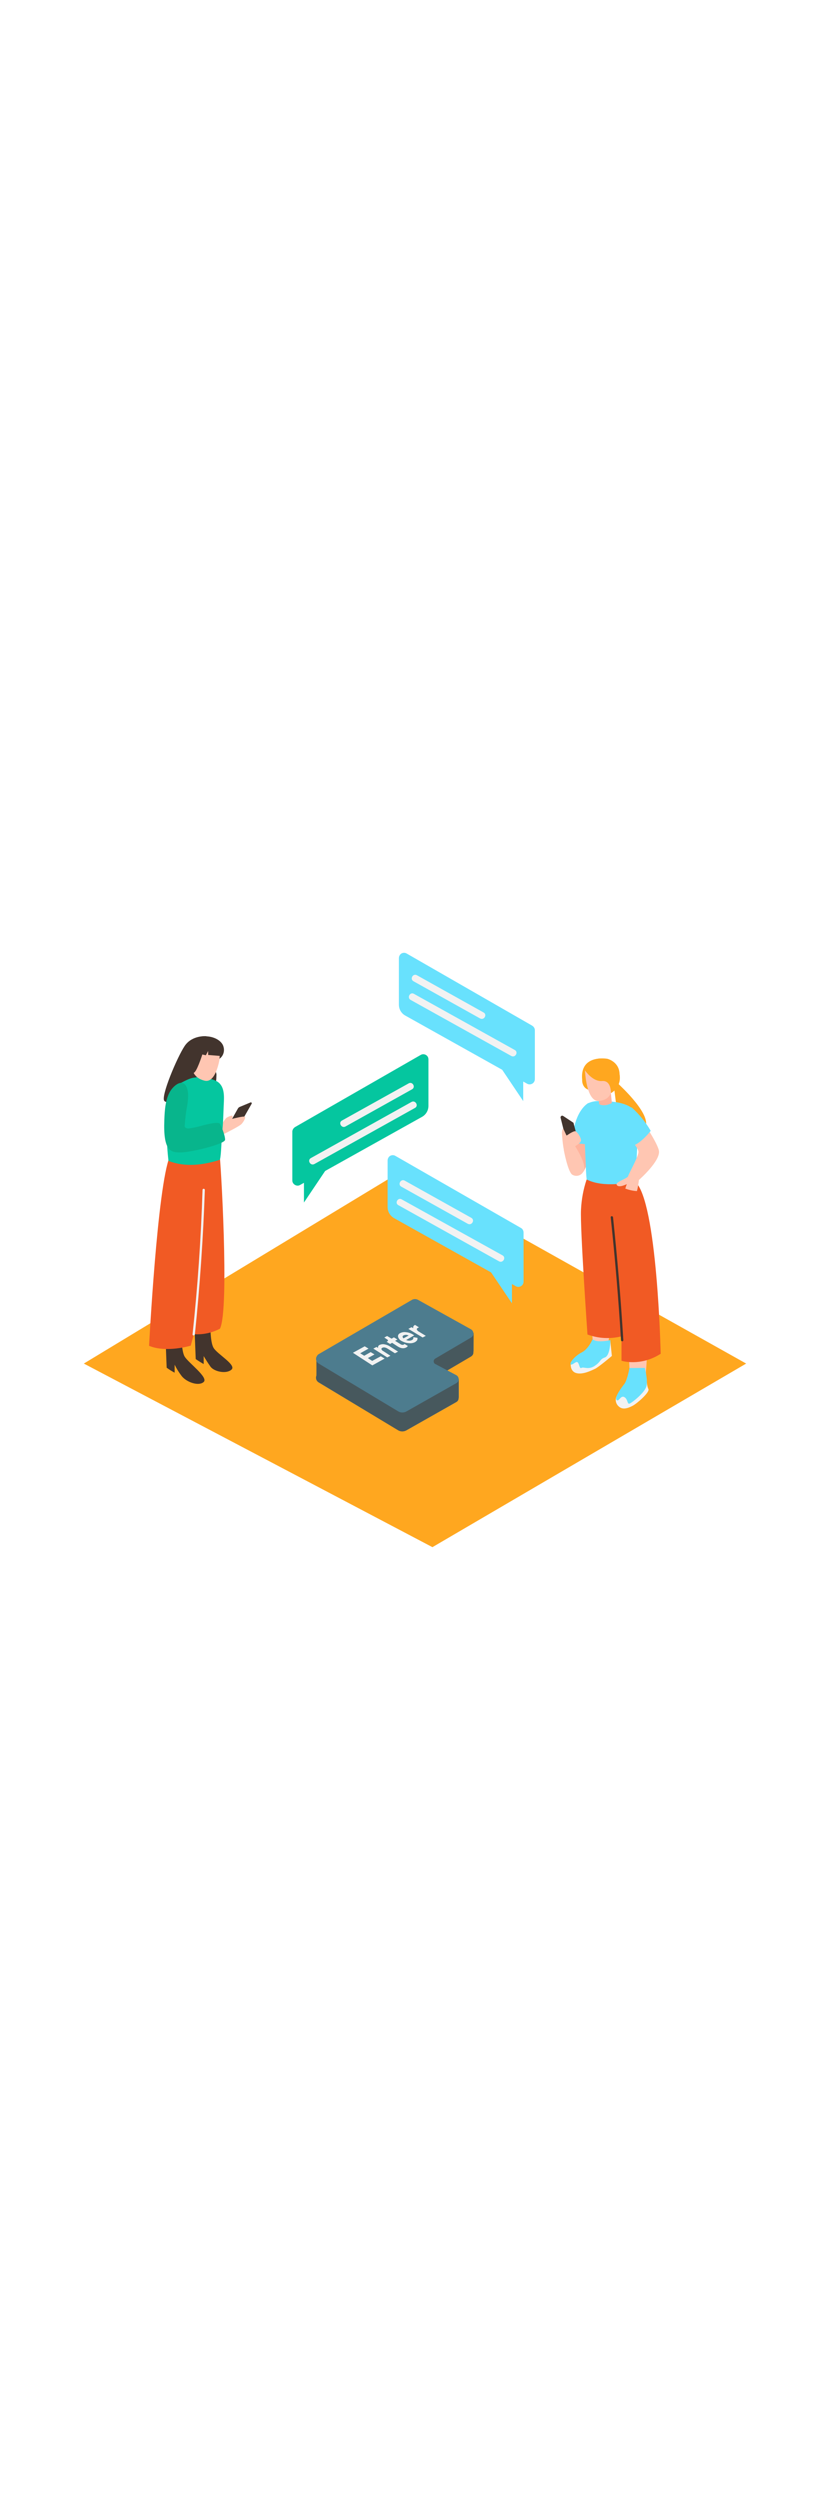 <svg version="1.1" id="Layer_1" xmlns="http://www.w3.org/2000/svg" xmlns:xlink="http://www.w3.org/1999/xlink" x="0px" y="0px" viewBox="0 0 500 500" style="width: 166px;" xml:space="preserve" data-imageid="chatting-84" imageName="Chatting" class="illustrations_image">
<style type="text/css">
	.st0_chatting-84{fill:#FFA71F;}
	.st1_chatting-84{opacity:0.32;fill:url(#SVGID_1_);enable-background:new    ;}
	.st2_chatting-84{opacity:0.32;fill:url(#SVGID_00000017496561706017962000000000211862070723950216_);enable-background:new    ;}
	.st3_chatting-84{opacity:0.32;fill:url(#SVGID_00000131366799070459802360000015937265649362459822_);enable-background:new    ;}
	.st4_chatting-84{fill:#4D7C8E;}
	.st5_chatting-84{opacity:0.5;fill:#42342D;enable-background:new    ;}
	.st6_chatting-84{fill:#F2F2F2;}
	.st7_chatting-84{fill:#42342D;}
	.st8_chatting-84{fill:#FFC6B2;}
	.st9_chatting-84{fill:#F15A24;}
	.st10_chatting-84{fill:#05C69F;}
	.st11_chatting-84{fill:#08B58C;}
	.st12_chatting-84{fill:#FFB39C;}
	.st13_chatting-84{fill:#68E1FD;}
	.st14_chatting-84{fill:none;}
</style>
<polygon id="Base_chatting-84" class="st0_chatting-84" points="50.5,318.4 242.3,202.2 449.5,318.4 260.5,429 "/>
<g id="Shadow_chatting-84">
	
		<linearGradient id="SVGID_1_-chatting-84" gradientUnits="userSpaceOnUse" x1="188.978" y1="-792.532" x2="208.098" y2="-812.572" gradientTransform="matrix(1 0 0 1 0 1164.63)">
		<stop offset="0" style="stop-color:#F2F2F2;stop-opacity:0"/>
		<stop offset="1" style="stop-color:#F15A24"/>
	</linearGradient>
	<path class="st1_chatting-84" d="M275,341.6c-9.7-5.1-63.1-9.4-72-15.7c-1.9-1.4,4.2-6.6,4.1-8.5l-59.4,38.2l52.5,28.7L275,341.6z"/>
	
		<linearGradient id="SVGID_00000133523613180989312620000008817860209772101300_-chatting-84" gradientUnits="userSpaceOnUse" x1="98.278" y1="-824.173" x2="110.778" y2="-838.323" gradientTransform="matrix(1 0 0 1 0 1164.63)">
		<stop offset="0" style="stop-color:#F2F2F2;stop-opacity:0"/>
		<stop offset="1" style="stop-color:#F15A24"/>
	</linearGradient>
	<path style="opacity:0.32;fill:url(#SVGID_00000133523613180989312620000008817860209772101300_);enable-background:new    ;" d="&#10;&#9;&#9;M124.3,311.6c-1.7-1.2-2.8-3-3-5.1l-41.5,26.7l26.7,14.7l0,0c0.1-0.5,33-25.9,33-25.9C129.8,316.9,133.2,317.9,124.3,311.6z"/>
	
		<linearGradient id="SVGID_00000137827511430846544370000004001593353801050281_-chatting-84" gradientUnits="userSpaceOnUse" x1="297.114" y1="-796.632" x2="348.825" y2="-824.842" gradientTransform="matrix(1 0 0 1 0 1164.63)">
		<stop offset="0" style="stop-color:#F2F2F2;stop-opacity:0"/>
		<stop offset="1" style="stop-color:#F15A24"/>
	</linearGradient>
	<path style="opacity:0.32;fill:url(#SVGID_00000137827511430846544370000004001593353801050281_);enable-background:new    ;" d="&#10;&#9;&#9;M384.2,325.4c-0.2-0.3-0.2-0.7,0-1c0.2-0.4-5.1-1.4-4.9-1.8c0.3-0.9-3.1-1-2.9-1.9c-8.9-3.9-10.7-5.3-17.5-11.8l-66.3,42.6&#10;&#9;&#9;l37.5,23.8l50.7-31.3C381.2,343.2,395,337.2,384.2,325.4z"/>
</g>
<g id="Enter_Button_chatting-84">
	<path class="st4_chatting-84" d="M192.2,324l56-32.6c1.1-0.6,2.5-0.6,3.6,0l32,17.8c1.3,0.8,1.8,2.5,1.1,3.8c-0.3,0.4-0.6,0.8-1.1,1.1&#10;&#9;&#9;l-21.6,12.7c-0.9,0.5-1.2,1.7-0.7,2.6c0.2,0.3,0.4,0.6,0.8,0.7l12.6,6.7c1.3,0.7,1.8,2.4,1.1,3.7c-0.2,0.4-0.6,0.8-1.1,1.1l-30,17&#10;&#9;&#9;c-1.5,0.9-3.5,0.9-5,0L192,329.8c-1.6-0.9-2.1-3-1.2-4.5C191.2,324.7,191.6,324.3,192.2,324z"/>
	<path class="st4_chatting-84" d="M190.6,326.6c0.1-0.4,0-11.5,0-11.5l11,5.7L190.6,326.6z"/>
	<polygon class="st4_chatting-84" points="276.4,339.1 276.4,327.7 266.4,334 &#9;"/>
	<polygon class="st4_chatting-84" points="285.3,311.2 285.3,300 274.4,306 278.6,309.8 &#9;"/>
	<path class="st5_chatting-84" d="M285.3,300l-9,5l-24.4-13.6c-1.1-0.6-2.5-0.6-3.6,0l-48.7,28.3l-9-4.7c0,0,0.1,8.2,0,10.7&#10;&#9;&#9;c-0.6,1.5,0,3.2,1.4,4l47.8,28.9c1.5,0.9,3.5,0.9,5,0l30-17c1-0.5,1.5-1.6,1.4-2.6l0.1,0.1v-11.4l-8.7,5.4l-5.4-2.9&#10;&#9;&#9;c-0.3-0.2-0.6-0.4-0.8-0.7c-0.5-0.9-0.2-2.1,0.7-2.6l21.6-12.7c0.4-0.3,0.8-0.6,1.1-1.1c0.3-0.6,0.4-1.2,0.3-1.9h0.1L285.3,300z"/>
	<path class="st4_chatting-84" d="M192.2,312.6l56-32.6c1.1-0.6,2.5-0.6,3.6,0l32,17.8c1.3,0.8,1.8,2.5,1.1,3.8c0,0,0,0,0,0&#10;&#9;&#9;c-0.3,0.4-0.6,0.8-1.1,1.1l-21.6,12.7c-0.9,0.5-1.2,1.7-0.7,2.6c0.2,0.3,0.4,0.6,0.8,0.7l12.6,6.7c1.3,0.7,1.8,2.4,1.1,3.7&#10;&#9;&#9;c-0.2,0.4-0.6,0.8-1.1,1.1l-30,17c-1.5,0.9-3.5,0.9-5,0L192,318.4c-1.6-0.9-2.1-3-1.1-4.5C191.2,313.3,191.6,312.9,192.2,312.6&#10;&#9;&#9;L192.2,312.6z"/>
	<path class="st6_chatting-84" d="M229.4,314l2.3,1.4l-7.4,4.1l-11.7-7.6l7.1-3.9l2.3,1.4l-5,2.8l2.4,1.5l3.9-2.2l2.3,1.4l-4,2.2l2.6,1.7&#10;&#9;&#9;L229.4,314z"/>
	<path class="st6_chatting-84" d="M227.8,309c0-0.1-0.1-0.2-0.1-0.3c0-0.6,0.3-1.2,0.9-1.5c0.9-0.4,1.9-0.6,2.9-0.4c1.2,0.2,2.4,0.6,3.4,1.3&#10;&#9;&#9;l4.9,3.1l-1.9,1l-4.6-2.9c-0.5-0.3-1-0.5-1.6-0.6c-0.5-0.1-1,0-1.4,0.2c-0.4,0.2-0.6,0.5-0.5,0.9c0.2,0.5,0.6,0.9,1.1,1.1l4.3,2.8&#10;&#9;&#9;l-1.9,1l-8.4-5.3l1.9-1L227.8,309z"/>
	<path class="st6_chatting-84" d="M231.5,302.7l1.7-0.9l2.7,1.6l1.4-0.8l2.1,1.3l-1.4,0.8l3.4,2.1c0.3,0.2,0.6,0.3,0.9,0.3&#10;&#9;&#9;c0.3,0.1,0.6,0,0.9-0.1c0.1-0.1,0.2-0.1,0.3-0.2c0.1-0.1,0.1-0.1,0.2-0.2l0,0l2,1.2c-0.3,0.4-0.6,0.7-1,0.9&#10;&#9;&#9;c-1.5,0.8-3.2,0.6-5.1-0.6l-3.4-2.2l-1.2,0.7l-2.1-1.3l0.6-0.4c0.2-0.1,0.3-0.3,0.2-0.5c-0.1-0.3-0.3-0.5-0.6-0.6L231.5,302.7z"/>
	<path class="st6_chatting-84" d="M244.7,304.2c0.6,0.3,1.2,0.4,1.8,0.4c0.6,0,1.2-0.1,1.7-0.4c0.3-0.1,0.6-0.4,0.7-0.7c0.1-0.2,0.2-0.4,0.1-0.7&#10;&#9;&#9;v-0.3l2.5,0.4v0.2c0,0.1,0,0.3,0,0.4c0,0.2-0.1,0.4-0.1,0.6c-0.1,0.3-0.3,0.5-0.5,0.7c-0.3,0.3-0.6,0.5-0.9,0.7&#10;&#9;&#9;c-1.2,0.6-2.6,0.8-3.9,0.6c-1.5-0.1-2.9-0.6-4.2-1.3c-1-0.5-1.8-1.4-2.1-2.5c-0.2-0.9,0.3-1.8,1.2-2.2c1.1-0.6,2.4-0.8,3.6-0.6&#10;&#9;&#9;c1.4,0.1,2.8,0.6,4,1.3l0.9,0.6L244.7,304.2z M242.5,302.2c0.1,0.4,0.2,0.7,0.6,1l3.1-1.7c-0.5-0.2-1.1-0.4-1.6-0.4&#10;&#9;&#9;c-0.5,0-1,0.1-1.4,0.3C242.8,301.5,242.6,301.8,242.5,302.2L242.5,302.2z"/>
	<path class="st6_chatting-84" d="M252.4,296.6c-0.2,0.1-0.5,0.2-0.7,0.3c-0.5,0.3-0.7,0.6-0.6,1c0.3,0.6,0.7,1,1.3,1.3l4.1,2.5l-1.9,1l-8.6-5.2&#10;&#9;&#9;l1.9-1l1.1,0.6c0-0.1,0-0.2-0.1-0.3c0-0.2,0-0.5,0.1-0.7c0.1-0.3,0.4-0.6,0.7-0.8l0.3-0.2L252.4,296.6z"/>
</g>
<g id="Character_2_chatting-84">
	<path class="st7_chatting-84" d="M146.8,170.3l4.8-8.4c0.2-0.3,0-0.6-0.2-0.8c0,0,0,0,0,0c-0.2-0.1-0.3-0.1-0.5,0l-6.5,2.7&#10;&#9;&#9;c-0.5,0.2-0.9,0.6-1.1,1l-4.4,7.8l0,0C141.4,171.6,144.1,171.1,146.8,170.3z"/>
	<path class="st8_chatting-84" d="M132.6,176.1c0,0,2.9-5.2,3.8-5.7c1-0.7,2.2-1.2,3.4-1.4c0.7,0.2,0,2,0,2s7-1.8,7.7-1.3s-0.7,3-2,4.4&#10;&#9;&#9;s-10.6,6-10.6,6L132.6,176.1z"/>
	<path class="st7_chatting-84" d="M124.3,121.2c0,0-8.5-0.8-13,5.8c-4.5,6.6-14.9,31.2-12.2,33.3s17.3,4.4,24.4,2.4c7.1-2.1,6.9-18.7,6.9-18.7"/>
	<path class="st7_chatting-84" d="M126.8,292.6c0,0-0.5,12.6,1.9,16.4c2.3,3.8,13.8,10.2,10.8,13s-10.2,1.4-12.6-1.6c-1.5-2.1-2.9-4.3-4.2-6.5&#10;&#9;&#9;v4.8c-1.6-0.9-3.2-1.9-4.8-3c0-0.2-1.1-28.5-1.1-28.5"/>
	<path class="st7_chatting-84" d="M109.4,297.9c0,0-0.5,12.6,1.9,16.4s14.4,12.5,11.4,15.2s-10.2,0.2-13.2-3.5c-1.7-2.2-3.1-4.5-4.3-6.9v4.8&#10;&#9;&#9;c-1.7-0.9-3.3-1.9-4.8-3c0-0.2-1.1-28.4-1.1-28.4"/>
	<path class="st9_chatting-84" d="M132.2,191.7c0.6,1.6,6.2,94,0.3,105.7c-4.8,2.5-10.3,3.7-15.7,3.3l-1.9,6.9c0,0-14.6,4.5-25.1,0.1&#10;&#9;&#9;c0,0,5-96.2,12.5-114.1"/>
	<path class="st10_chatting-84" d="M134.4,172.2c0.1-2.5,0.2-5.1,0.3-7.6c0.1-4.6,1.1-10.9-2.1-14.6c-2.1-2.5-5.6-2.9-8.4-3.9&#10;&#9;&#9;c-1.3-0.4-2.6-0.7-3.9-0.6c-0.9,0.1-1.7,0.3-2.6,0.6c-3.2,0-7.3,2.6-10.2,4c-1.4,0.7-2.2,5.2-3.4,6.2c-2.6,6.3-3.2,6.8-3.4,13.7&#10;&#9;&#9;c-0.1,0.1-0.1,0.2-0.2,0.4c-0.7,2.1-0.3,9.6,0.2,16.7v0.3c0.2,3.2,0.5,6.4,0.8,8.9c9.8,3.9,20.8,2.6,30.8-0.6&#10;&#9;&#9;c0.8-0.2,1.1-11.1,1.3-12.4C133.8,179.5,134.2,175.9,134.4,172.2z"/>
	<path class="st8_chatting-84" d="M132.8,129.9c0.4,0.2-1.6,20-9.5,18.1s-7.9-8.4-7.7-10.1s3.9-5.8,5.1-7.4S131,128.9,132.8,129.9z"/>
	<path class="st7_chatting-84" d="M134.7,127.8c-1-5-9.8-8.8-17.9-5c-5,2.4-10,16.1-4.4,18.9s4.2,1.4,4.2,1.4c-0.1-0.3-0.2-0.7-0.2-1&#10;&#9;&#9;c-0.1-0.1-0.1-0.3-0.1-0.4V141c0.3-3.7,1.8-7.2,4.2-10c2.5-2.5,5.8-2.3,9.1-1.9c1.1,0.1,2.1,0.3,3.1,0.6l-0.5,5.1&#10;&#9;&#9;C134.4,133.3,135.4,130.4,134.7,127.8z"/>
	<path class="st7_chatting-84" d="M132.8,133.1l-7.4-0.6v-2.4l-1.4,2.6l-2.1-0.5c0,0-3.6,11.3-5.3,11s-2.4-5.8-1.8-8.7s4.1-8.5,10-8.6&#10;&#9;&#9;C130.6,125.8,134.1,127.8,132.8,133.1z"/>
	<path class="st11_chatting-84" d="M122.3,174.9c-2.8,0.8-5.7,1.5-8.6,1.9c-0.9,0-2-0.2-2.4-1.1c-0.1-0.3-0.1-0.7,0-1c0.3-3.9,0.7-7.9,1.5-11.8&#10;&#9;&#9;c0.5-3.5,1.1-8.2-0.6-11.5c-2.6-4.8-7.6-0.3-9.5,2.7c-3.1,4.9-3.5,11.8-3.7,17.4c-0.8,19.1,3.9,19.9,10.3,19.7s26.1-5,26.3-7.6&#10;&#9;&#9;c0.1-1.7-1.4-6.4-3-9.5C131.8,172.7,127,173.7,122.3,174.9z"/>
	<path class="st6_chatting-84" d="M122,213.8c-0.9,29.1-2.9,58.1-6,87c-0.1,0.9,1.3,0.9,1.4,0c3-28.9,5-57.9,6-87c0-0.4-0.3-0.7-0.7-0.7&#10;&#9;&#9;C122.3,213.1,122,213.4,122,213.8z"/>
</g>
<g id="Character_1_chatting-84">
	<path class="st12_chatting-84" d="M351.5,202.8c0,0.1,5.3-9.1,4.5-17.4s-11.2-2.3-11.2-2.3"/>
	<path class="st13_chatting-84 targetColor" d="M354.5,161.4c0,0-8.9,4.3-9.8,23.8c0,0,9.3,1.8,13.4,0.8" style="fill: rgb(104, 225, 253);"/>
	<path class="st8_chatting-84" d="M371.4,247.4c0,0,3,24.6,4.7,30.8s3.2,45.8,3.2,45.8s5.3,3.8,9.8,0c0,0,2.4-32,1.1-40.5s0-42.2,0-42.2"/>
	<path class="st8_chatting-84" d="M354.1,240.4c0,0-0.6,18.1,0,24.1s3.2,43.8,3.2,43.8c2.5,2.2,6.2,2.2,8.8,0c0,0,2.9-18.7,2.5-22.3&#10;&#9;&#9;s-1-48.8-1-48.8"/>
	<path class="st0_chatting-84" d="M372.7,150.1c0,0.1,21.9,19.8,15.3,26.9s-15.3-2.6-15.3-2.6l-2.8-22.4"/>
	<path class="st6_chatting-84" d="M371.4,338.2c-0.9,1.9-0.5,4.2,1,5.7c2.5,2.7,5.8,1.4,8.6,0s10.7-8.4,9.6-10.2s-1.5-9.6-1.5-9.6"/>
	<path class="st13_chatting-84 targetColor" d="M379.2,321.1c0,0-1.3,7.3-3.1,9.6s-6.1,8.1-4.7,9.6s2.4-3,4.7-1.7s1.6,4.5,3.2,3.9s9.4-6.8,10.2-10.7&#10;&#9;&#9;s-1.1-10.8-1.1-10.8" style="fill: rgb(104, 225, 253);"/>
	<path class="st6_chatting-84" d="M343.8,319c0,0-0.3,4.3,3.6,5.2s8.8-1.6,11-2.6s10.2-7.8,10.2-7.8l-1-9.5"/>
	<path class="st13_chatting-84 targetColor" d="M357,303.7c0,0-2.4,5.9-6.6,8s-7.6,6.5-6.6,7.2s3-2,4.1-1.3s1.1,4.2,2.4,3.4s4.2,1.4,8.1-1.3s2.7-3.8,6-5&#10;&#9;&#9;s3.3-10.4,3.3-10.4S359.4,306.2,357,303.7z" style="fill: rgb(104, 225, 253);"/>
	<path class="st9_chatting-84" d="M353.4,207.5c-2,5.9-3.1,12-3.4,18.2c-0.6,11,3.9,75.2,3.9,75.2c6.6,2.4,13.7,2.8,20.5,1.1v14.7&#10;&#9;&#9;c0,0,11.3,3.7,23.6-4.2c0,0-2-92.2-15.4-103.7"/>
	<path class="st13_chatting-84 targetColor" d="M383.5,168.5c-1.8-6.3-11.9-8.5-23.4-8.2c-1.9,0-3.8,0.4-5.6,1.2c-4,5.8-3.1,13.7-2.5,20.3&#10;&#9;&#9;c0.7,7.5,0.8,20.8,1.4,25.7c10.3,5.3,26.4,1.8,29.2,1.2C382.6,208.7,385.3,174.8,383.5,168.5z" style="fill: rgb(104, 225, 253);"/>
	<path class="st12_chatting-84" d="M368,155.5l0.6,5.9c0,0-4,2.5-7.6,0.8l-0.5-3.7"/>
	<path class="st0_chatting-84" d="M359.2,153.8c-9.2,1.1-8.5-6.4-8.5-6.4c-1.5-15.6,15.2-12.6,15.2-12.6s12.6,3,4.8,18.6"/>
	<path class="st8_chatting-84" d="M352.4,141.8c0,0,0.7,19.3,8.6,18.4s7.5-7.5,7.5-7.5s1.1-12-5.4-14.3S352.4,141.8,352.4,141.8z"/>
	<path class="st0_chatting-84" d="M352.4,141.8c0,0,4.6,6.9,10.3,6.4s5.3,7.3,5.3,7.3c3.6-2,5.7-5.9,5.4-10c0-4.2-6-11.2-11.5-10.9&#10;&#9;&#9;S351.2,137.9,352.4,141.8z"/>
	<path class="st8_chatting-84" d="M376.7,213c2.2,0.8,4.6,1.4,7,1.5c0.6-2.2,0.9-4.4,1.2-6.7c0,0,13.5-11.8,12-17.9s-13.2-22.7-13.4-22.7&#10;&#9;&#9;c-4.9,0.6-6.6,11.2-5.8,13.2s7,7.6,6.9,10.6s-5.9,13.1-6.2,14.5s-7.8,3.5-6.9,5.2c1.1,2.2,6.1-0.4,6.1-0.4S377.1,211.5,376.7,213z"/>
	<path class="st13_chatting-84 targetColor" d="M380.4,164c4.6,4.1,8.5,8.9,11.6,14.2c0,0-5.5,7.3-11,9.1s0-0.8,0-0.8s-5.6-3.9-6.6-7.3S380.4,164,380.4,164z&#10;&#9;&#9;" style="fill: rgb(104, 225, 253);"/>
	<path class="st7_chatting-84" d="M337.7,170.3c-0.1-0.5,0.2-1,0.7-1.2c0.3-0.1,0.5,0,0.8,0.1c2.5,1.7,6.4,4.2,6.3,4.2s3.2,12,3.2,12l-8.5-5.1&#10;&#9;&#9;L337.7,170.3z"/>
	<path class="st8_chatting-84" d="M345.7,187.9c0,0,4.2-2.2,4.3-3.9s-2.1-4.9-3.2-5.5s-5.5,2.6-5.5,2.6l-2.1-4.5c-0.5,0.9-0.7,2-0.7,3&#10;&#9;&#9;c0.1,1.4,0.7,11.3,2.2,12.6s5.9,1.1,6.1,0S345.7,187.9,345.7,187.9z"/>
	<path class="st8_chatting-84" d="M339.6,189.6c0,0,2.4,13.1,5.1,15c2.3,1.4,5.2,0.7,6.6-1.6c0.7-1.1,0.9-2.3,0.6-3.6c-0.8-5.1-6.1-13-6.1-13"/>
	<path class="st7_chatting-84" d="M369.3,230.3c-0.1-0.9-1.5-0.9-1.4,0c2.6,24.6,4.7,49.3,6.2,74c0,0.4,0.3,0.7,0.7,0.7c0.4,0,0.7-0.3,0.7-0.7&#10;&#9;&#9;C374,279.6,371.9,254.9,369.3,230.3z"/>
</g>
<g id="Chat_Bubble_chatting-84">
	<path class="st13_chatting-84 targetColor" d="M320.5,114.8L245,71.4c-1.5-0.9-3.5-0.4-4.3,1.2c-0.3,0.5-0.4,1.1-0.4,1.6v28c0,2.8,1.5,5.3,3.9,6.6l73.3,41&#10;&#9;&#9;c1.5,0.9,3.5,0.3,4.3-1.2c0.3-0.5,0.4-1,0.4-1.6v-29.5C322.2,116.4,321.5,115.4,320.5,114.8z" style="fill: rgb(104, 225, 253);"/>
	<polyline class="st13_chatting-84 targetColor" points="315.2,143.9 315.2,160.3 301.5,139.9 &#9;" style="fill: rgb(104, 225, 253);"/>
	<line class="st14_chatting-84" x1="250.1" y1="86.2" x2="290.2" y2="108.6"/>
	<path class="st6_chatting-84" d="M249.1,88.1l40.1,22.4c2.4,1.3,4.5-2.3,2.1-3.6l-40.1-22.4C248.8,83.1,246.7,86.8,249.1,88.1z"/>
	<line class="st14_chatting-84" x1="248.4" y1="97.4" x2="309" y2="131.3"/>
	<path class="st6_chatting-84" d="M247.3,99.3l60.7,33.8c2.4,1.3,4.5-2.3,2.1-3.6l-60.7-33.8C247.1,94.3,245,97.9,247.3,99.3L247.3,99.3z"/>
	<path class="st13_chatting-84 targetColor" d="M313.8,236.7l-75.6-43.4c-1.5-0.9-3.5-0.4-4.3,1.2c-0.3,0.5-0.4,1.1-0.4,1.6v28c0,2.8,1.5,5.3,3.9,6.7&#10;&#9;&#9;l73.3,41c1.5,0.9,3.5,0.3,4.3-1.2c0.3-0.5,0.4-1,0.4-1.6v-29.5C315.4,238.3,314.8,237.2,313.8,236.7z" style="fill: rgb(104, 225, 253);"/>
	<polyline class="st13_chatting-84 targetColor" points="308.4,265.8 308.4,282.1 294.7,261.8 &#9;" style="fill: rgb(104, 225, 253);"/>
	<line class="st14_chatting-84" x1="242.8" y1="210" x2="282.9" y2="232.4"/>
	<path class="st6_chatting-84" d="M241.7,211.8l40.1,22.4c2.4,1.3,4.5-2.3,2.1-3.6l-40.1-22.4C241.5,206.9,239.4,210.5,241.7,211.8z"/>
	<line class="st14_chatting-84" x1="241.1" y1="221.2" x2="301.7" y2="255"/>
	<path class="st6_chatting-84" d="M240,223l60.6,33.8c2.4,1.3,4.5-2.3,2.1-3.6l-60.7-33.7C239.7,218.1,237.6,221.8,240,223L240,223z"/>
	<path class="st10_chatting-84" d="M177.8,175.9l75.6-43.4c1.5-0.9,3.4-0.4,4.3,1.1c0,0,0,0,0,0c0.3,0.5,0.4,1.1,0.4,1.6v28&#10;&#9;&#9;c0,2.7-1.5,5.3-3.9,6.6l-73.4,41c-1.5,0.9-3.4,0.3-4.3-1.2c0,0,0,0,0,0c-0.3-0.5-0.4-1-0.4-1.6v-29.5&#10;&#9;&#9;C176.2,177.5,176.8,176.5,177.8,175.9z"/>
	<polyline class="st10_chatting-84" points="183.1,205 183.1,221.4 196.8,201 &#9;"/>
	<line class="st14_chatting-84" x1="247.2" y1="151.4" x2="207.1" y2="173.8"/>
	<path class="st6_chatting-84" d="M246.2,149.6L206,172c-2.4,1.3-0.2,4.9,2.1,3.6l40.1-22.4C250.6,151.9,248.5,148.3,246.2,149.6z"/>
	<line class="st14_chatting-84" x1="249" y1="162.6" x2="188.3" y2="196.4"/>
	<path class="st6_chatting-84" d="M247.9,160.8l-60.6,33.8c-2.4,1.3-0.3,4.9,2.1,3.6l60.6-33.8C252.4,163.1,250.2,159.5,247.9,160.8L247.9,160.8&#10;&#9;&#9;z"/>
</g>
</svg>